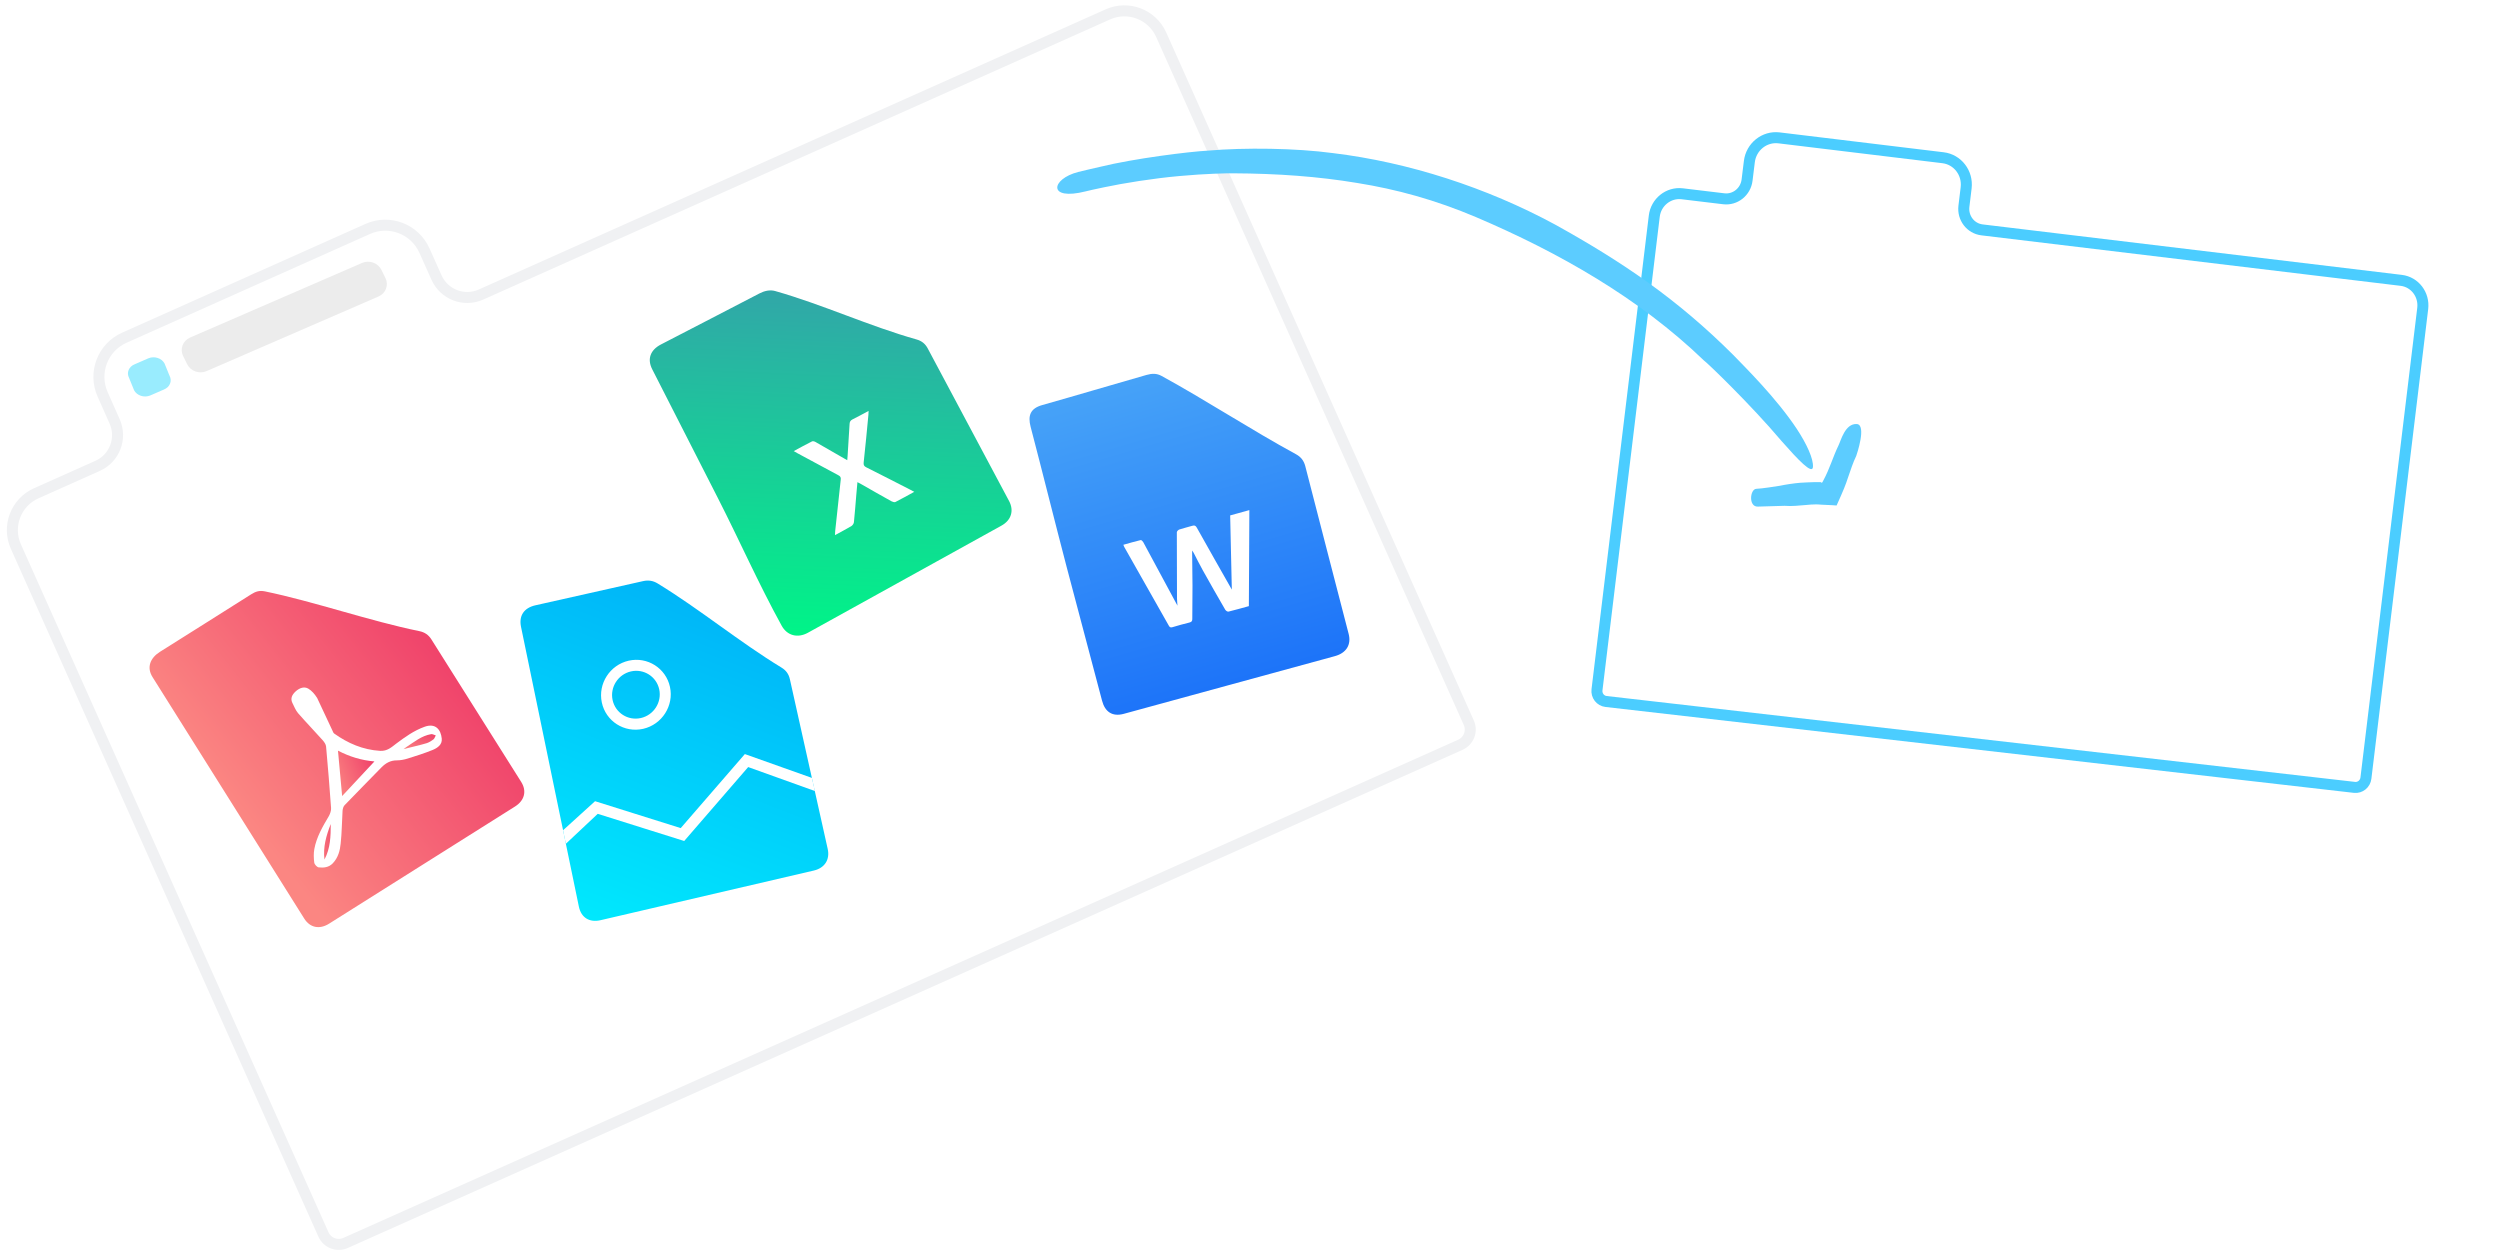 <?xml version="1.0" standalone="no"?><!-- Generator: Adobe Fireworks CS6, Export SVG Extension by Aaron Beall (http://fireworks.abeall.com) . Version: 0.6.1  --><!DOCTYPE svg PUBLIC "-//W3C//DTD SVG 1.1//EN" "http://www.w3.org/Graphics/SVG/1.1/DTD/svg11.dtd"><svg id="Untitled-Page%201" viewBox="0 0 454 228" style="background-color:#ffffff00" version="1.1"	xmlns="http://www.w3.org/2000/svg" xmlns:xlink="http://www.w3.org/1999/xlink" xml:space="preserve"	x="0px" y="0px" width="454px" height="228px">	<defs>		<filter id="filter1" x="-100%" y="-100%" width="300%" height="300%">			<!-- Drop Shadow -->			<feOffset result="out" in="SourceGraphic" dx="0" dy="0"/>			<feColorMatrix result="out" in="out" type="matrix" values="0 0 0 0.667 0  0 0 0 0.667 0  0 0 0 0.667 0  0 0 0 0.502 0"/>			<feGaussianBlur result="out" in="out" stdDeviation="12"/>			<feBlend in="SourceGraphic" in2="out" mode="normal" result="Drop_Shadow1"/>		</filter>		<linearGradient id="gradient1" x1="47.42%" y1="100.154%" x2="51.714%" y2="0.624%">			<stop stop-color="#00f488" stop-opacity="1" offset="1%"/>			<stop stop-color="#31a7a8" stop-opacity="1" offset="99%"/>		</linearGradient>		<linearGradient id="gradient2" x1="62.459%" y1="91.323%" x2="37.172%" y2="0.17%">			<stop stop-color="#1d74f9" stop-opacity="1" offset="1%"/>			<stop stop-color="#46a2f8" stop-opacity="1" offset="99%"/>		</linearGradient>		<linearGradient id="gradient3" x1="6.057%" y1="120.708%" x2="96.755%" y2="-2.342%">			<stop stop-color="#fb8682" stop-opacity="1" offset="1%"/>			<stop stop-color="#f0446b" stop-opacity="1" offset="99%"/>		</linearGradient>		<linearGradient id="gradient4" x1="-100.202%" y1="68.197%" x2="206.242%" y2="31.818%">			<stop stop-color="#fb8682" stop-opacity="1" offset="1%"/>			<stop stop-color="#f0446b" stop-opacity="1" offset="99%"/>		</linearGradient>		<linearGradient id="gradient5" x1="21.026%" y1="61.522%" x2="78.85%" y2="20.848%">			<stop stop-color="#fb8682" stop-opacity="1" offset="1%"/>			<stop stop-color="#f0446b" stop-opacity="1" offset="99%"/>		</linearGradient>		<linearGradient id="gradient6" x1="-18.256%" y1="62.134%" x2="87.947%" y2="8.35%">			<stop stop-color="#fb8682" stop-opacity="1" offset="1%"/>			<stop stop-color="#f0446b" stop-opacity="1" offset="99%"/>		</linearGradient>		<linearGradient id="gradient7" x1="29.988%" y1="101.887%" x2="63.779%" y2="6.037%">			<stop stop-color="#00e8fd" stop-opacity="1" offset="1%"/>			<stop stop-color="#00b5f8" stop-opacity="1" offset="99%"/>		</linearGradient>	</defs>	<g id="Layer%201">		<g>			<g>				<path filter="url(#filter1)" d="M 436.07 50.913 L 359.931 41.745 C 357.855 41.494 356.392 39.578 356.647 37.459 L 357.051 34.112 C 357.377 31.412 355.502 28.964 352.856 28.644 L 323.069 25.035 C 320.422 24.715 318.007 26.648 317.681 29.354 L 317.267 32.709 C 317.01 34.831 315.114 36.348 313.037 36.098 L 305.491 35.19 C 302.996 34.889 300.723 36.708 300.416 39.252 L 290.014 125.264 C 289.887 126.319 290.625 127.273 291.662 127.392 L 427.575 142.988 C 428.594 143.105 429.524 142.358 429.65 141.312 L 439.966 56.017 C 440.27 53.494 438.524 51.209 436.07 50.913 L 436.07 50.913 Z" stroke="#4bcdff" stroke-width="2" fill="#ffffff"/>				<path d="M 201.2 2.608 L 87.342 53.491 C 84.252 54.87 80.648 53.481 79.267 50.395 L 77.085 45.518 C 75.325 41.583 70.715 39.816 66.78 41.576 L 22.563 61.335 C 18.642 63.088 16.885 67.7 18.644 71.633 L 20.814 76.518 C 22.194 79.602 20.812 83.221 17.737 84.594 L 6.574 89.583 C 2.885 91.231 1.233 95.564 2.886 99.259 L 58.739 224.182 C 59.425 225.714 61.225 226.402 62.755 225.718 L 265.197 135.253 C 266.727 134.569 267.42 132.781 266.734 131.25 L 210.876 6.312 C 209.224 2.617 204.889 0.961 201.2 2.608 L 201.2 2.608 Z" stroke="#f0f1f3" stroke-width="2" fill="#ffffff"/>				<path d="M 170.265 89.251 L 150.362 100.144 L 139.274 78.674 L 159.095 68.085 L 170.265 89.251 Z" fill="#ffffff"/>				<path d="M 166.033 89.315 L 165.302 88.93 C 162.636 87.57 159.99 86.201 157.318 84.867 C 156.915 84.672 156.794 84.439 156.841 84.002 C 157.158 81.104 157.432 78.218 157.703 75.339 C 157.727 75.121 157.721 74.897 157.735 74.619 C 156.702 75.173 155.751 75.706 154.784 76.179 C 154.429 76.37 154.316 76.591 154.285 76.97 C 154.181 78.917 154.06 80.877 153.921 82.852 L 153.86 83.573 L 153.24 83.22 C 151.535 82.239 149.846 81.25 148.123 80.28 C 147.95 80.168 147.624 80.071 147.462 80.158 C 146.365 80.701 145.314 81.29 144.142 81.919 L 144.799 82.296 C 147.281 83.616 149.754 84.966 152.246 86.305 C 152.622 86.492 152.734 86.708 152.675 87.13 C 152.342 90.215 152.007 93.31 151.673 96.417 L 151.63 97.184 C 152.713 96.591 153.68 96.086 154.636 95.519 C 154.842 95.383 155.038 95.09 155.071 94.841 C 155.242 93.172 155.369 91.505 155.504 89.857 L 155.71 87.558 L 156.376 87.909 C 158.214 88.961 160.055 90.015 161.904 91.04 C 162.095 91.143 162.424 91.242 162.594 91.171 C 163.721 90.601 164.82 89.978 166.033 89.315 ZM 130.384 90.481 L 118.441 67.056 C 117.502 65.214 118.086 63.567 120.01 62.563 C 126.064 59.404 131.941 56.426 137.901 53.294 C 138.811 52.82 139.819 52.581 140.778 52.854 C 149.473 55.328 157.745 59.185 166.457 61.648 C 167.389 61.913 168.023 62.427 168.471 63.266 L 183.252 90.995 C 184.179 92.733 183.64 94.473 181.871 95.452 L 146.718 114.907 C 144.846 115.941 142.939 115.433 141.943 113.615 C 137.738 105.966 134.287 98.137 130.384 90.481 Z" fill="url(#gradient1)"/>				<path d="M 232.375 109.767 L 207.872 116.477 L 201.834 93.366 L 226.353 86.546 L 232.375 109.767 Z" fill="#ffffff"/>				<path d="M 223.399 93.599 L 223.699 107.072 C 221.642 103.45 219.476 99.649 217.349 95.838 C 217.145 95.457 216.928 95.35 216.5 95.489 C 215.72 95.727 214.926 95.904 214.153 96.161 C 213.961 96.234 213.714 96.49 213.714 96.657 C 213.707 100.66 213.723 104.673 213.742 108.683 C 213.754 109.139 213.808 109.581 213.829 109.991 L 207.612 98.451 C 207.506 98.291 207.274 98.044 207.158 98.077 C 206.111 98.324 205.08 98.632 204.005 98.93 C 204.077 99.117 204.113 99.254 204.181 99.358 L 212.267 113.639 C 212.424 113.929 212.587 113.988 212.919 113.897 C 213.951 113.593 214.984 113.29 216.011 113.049 C 216.448 112.95 216.535 112.719 216.521 112.349 C 216.525 110.351 216.554 108.369 216.557 106.368 C 216.551 104.248 216.52 102.113 216.488 99.973 C 216.59 100.111 216.688 100.252 216.762 100.378 C 217.317 101.454 217.849 102.536 218.438 103.582 C 219.777 105.983 221.132 108.358 222.506 110.728 C 222.614 110.906 222.921 111.115 223.097 111.067 C 224.324 110.771 225.537 110.418 226.794 110.074 L 226.883 92.634 L 223.399 93.599 ZM 193.711 102.987 C 191.578 94.848 189.296 85.654 187.158 77.496 C 186.617 75.434 187.142 74.16 189.266 73.561 C 195.785 71.721 201.668 69.955 208.189 68.094 C 209.211 67.805 210.048 67.778 210.958 68.277 C 218.977 72.668 227.3 78.115 235.357 82.492 C 236.271 82.992 236.79 83.686 237.042 84.665 C 239.65 94.831 242.292 104.971 244.916 115.12 C 245.425 117.085 244.481 118.592 242.411 119.155 C 229.302 122.717 217.068 126.102 204.073 129.634 C 201.99 130.2 200.661 129.259 200.135 127.252 C 198.01 119.144 195.842 111.117 193.711 102.987 Z" fill="url(#gradient2)"/>				<path d="M 86.656 141.122 L 56.316 160.247 L 39.171 132.961 L 69.466 113.832 L 86.656 141.122 Z" fill="#ffffff"/>				<path d="M 73.784 135.67 C 75.215 134.745 76.543 133.619 78.297 133.32 C 78.556 133.278 78.849 133.475 79.137 133.553 C 78.997 133.784 78.925 134.09 78.741 134.255 C 78.367 134.54 77.957 134.799 77.525 134.949 C 76.323 135.327 74.473 135.711 73.268 136.042 L 73.784 135.67 Z" fill="url(#gradient3)"/>				<path d="M 60.064 149.648 C 60.054 151.841 60.016 154.025 58.922 156.094 C 58.636 153.85 59.243 151.732 60.064 149.648 Z" fill="url(#gradient4)"/>				<path d="M 57.603 126.768 C 57.135 126.024 56.608 125.429 55.993 125.06 C 55.272 124.635 54.425 124.886 53.665 125.58 C 53.048 126.16 52.702 126.829 53.087 127.629 C 53.42 128.274 53.668 128.974 54.129 129.513 C 55.596 131.199 57.144 132.787 58.631 134.463 C 58.895 134.773 59.169 135.17 59.214 135.546 C 59.551 139.277 59.859 143.002 60.123 146.733 C 60.159 147.211 59.956 147.766 59.726 148.195 C 58.597 150.095 57.48 152.011 57.08 154.189 C 56.938 154.993 56.963 155.832 57.068 156.645 C 57.118 156.993 57.564 157.473 57.876 157.515 C 58.777 157.613 59.685 157.538 60.415 156.795 C 61.416 155.759 61.745 154.457 61.869 153.166 C 62.08 151.181 62.09 149.178 62.211 147.199 C 62.244 146.869 62.351 146.47 62.564 146.24 C 64.781 143.939 67.019 141.671 69.245 139.387 C 70.034 138.581 70.913 138.075 72.067 138.083 C 72.713 138.08 73.402 137.954 74.017 137.757 C 75.564 137.28 77.1 136.788 78.588 136.184 C 79.464 135.82 80.333 135.223 80.221 134.13 C 80.066 132.516 79.109 131.265 77.114 131.977 C 75.179 132.673 73.564 133.836 71.951 135.043 C 71.077 135.711 70.327 136.423 69.04 136.356 C 65.877 136.164 63.166 134.975 60.691 133.212 C 60.526 133.101 60.455 132.836 60.355 132.641 L 57.603 126.768 ZM 42.244 146.11 L 27.695 122.95 C 26.607 121.217 27.249 119.507 29.046 118.371 C 34.792 114.74 39.844 111.596 45.601 107.934 C 46.457 107.393 47.129 107.205 48.08 107.387 C 57.078 109.248 67.16 112.783 76.177 114.62 C 77.114 114.814 77.824 115.294 78.338 116.109 L 94.65 141.996 C 95.692 143.649 95.265 145.368 93.529 146.462 L 59.757 167.741 C 58.024 168.833 56.294 168.475 55.255 166.821 L 42.244 146.11 Z" fill="url(#gradient5)"/>				<path d="M 67.995 138.274 L 62.131 144.564 L 61.376 136.318 C 63.441 137.392 65.623 138.083 67.995 138.274 Z" fill="url(#gradient6)"/>				<path d="M 99.91 139.439 L 94.617 113.835 C 94.2 111.818 95.149 110.391 97.237 109.921 L 116.765 105.535 C 117.754 105.312 118.597 105.447 119.441 105.963 C 127.108 110.647 134.202 116.536 141.932 121.242 C 142.759 121.748 143.235 122.416 143.443 123.351 L 150.313 154.175 C 150.743 156.103 149.761 157.631 147.797 158.089 L 109.068 167.106 C 107.041 167.578 105.536 166.644 105.121 164.635 L 99.91 139.439 Z" fill="url(#gradient7)"/>				<path d="M 124.252 152.726 L 108.549 147.792 L 102.757 153.232 L 102.249 150.775 L 108.061 145.498 L 123.618 150.384 L 135.264 136.94 L 147.443 141.269 L 147.991 143.654 L 135.869 139.299 L 124.252 152.726 Z" fill="#ffffff"/>				<path d="M 116.804 132.354 C 113.383 133.135 110.008 130.983 109.288 127.564 C 108.568 124.153 110.76 120.754 114.168 119.981 C 117.573 119.21 120.936 121.346 121.668 124.748 C 122.403 128.158 120.222 131.574 116.804 132.354 ZM 114.583 121.928 C 112.249 122.457 110.751 124.783 111.245 127.119 C 111.74 129.457 114.046 130.927 116.386 130.394 C 118.725 129.86 120.218 127.527 119.716 125.192 C 119.216 122.861 116.915 121.399 114.583 121.928 Z" fill="#ffffff"/>				<path d="M 329.234 84.797 C 329.338 83.332 328.111 80.637 326.282 77.864 C 322.548 72.24 316.905 66.684 314.736 64.436 C 304.627 54.356 294.7 47.592 282.371 40.763 C 269.989 34.065 255.805 29.464 242.063 27.803 C 235.351 26.896 226.05 26.771 219.338 27.357 C 215.915 27.542 206.014 28.766 199.746 30.304 C 197.942 30.688 196.715 31.028 195.8 31.232 C 190.863 32.491 190.159 36.522 197.159 34.752 C 197.812 34.605 198.754 34.357 200.476 34.016 C 204.029 33.262 209.438 32.389 214.19 31.968 C 218.945 31.527 223.047 31.453 223.91 31.473 C 232.111 31.518 239.348 32.046 246.453 33.225 C 253.583 34.369 260.611 36.275 268.109 39.459 C 282.971 45.799 297.627 54.093 309.407 65.441 C 309.984 65.818 317.95 73.484 323.54 80.106 C 326.57 83.545 329.129 86.237 329.234 84.797 L 329.234 84.797 Z" fill="#5cccff"/>				<path d="M 337.175 77.003 C 335.062 76.893 334.296 80.048 333.884 80.86 C 332.815 83.083 332.293 85.074 331.141 87.21 L 330.922 87.613 L 330.839 87.643 L 330.732 87.643 L 330.649 87.555 L 329.468 87.555 C 328.619 87.585 327.77 87.613 326.918 87.671 C 325.823 87.759 324.286 87.989 323.19 88.22 C 322.449 88.334 319.953 88.738 318.967 88.767 C 317.786 88.797 317.487 92.057 319.214 91.999 C 320.173 91.971 323.683 91.856 324.066 91.856 C 325.464 91.971 326.699 91.798 327.933 91.711 C 328.536 91.652 329.168 91.596 329.797 91.596 C 330.126 91.596 330.429 91.624 330.785 91.652 C 331.388 91.682 332.02 91.711 332.678 91.74 L 333.527 91.798 L 334.323 90.008 L 334.898 88.652 C 335.171 87.989 335.391 87.353 335.611 86.689 C 336.077 85.363 336.489 84.035 337.092 82.794 C 337.175 82.592 339.038 77.1 337.175 77.003 L 337.175 77.003 Z" fill="#5cccff"/>				<path d="M 33.255 64.647 C 32.63 63.372 33.194 61.875 34.516 61.303 L 65.75 47.75 C 67.072 47.178 68.65 47.748 69.275 49.023 L 70 50.5 C 70.625 51.775 70.061 53.273 68.739 53.844 L 37.505 67.397 C 36.183 67.969 34.605 67.399 33.98 66.124 L 33.255 64.647 Z" fill="#ececec"/>				<path opacity="0.4" d="M 23.441 68.638 C 22.928 67.686 23.391 66.57 24.474 66.144 L 26.987 65.051 C 28.07 64.624 29.363 65.049 29.875 66 L 30.791 68.247 C 31.303 69.198 30.841 70.314 29.758 70.741 L 27.245 71.834 C 26.162 72.261 24.869 71.836 24.357 70.885 L 23.441 68.638 Z" fill="#00d0fd"/>			</g>		</g>	</g></svg>